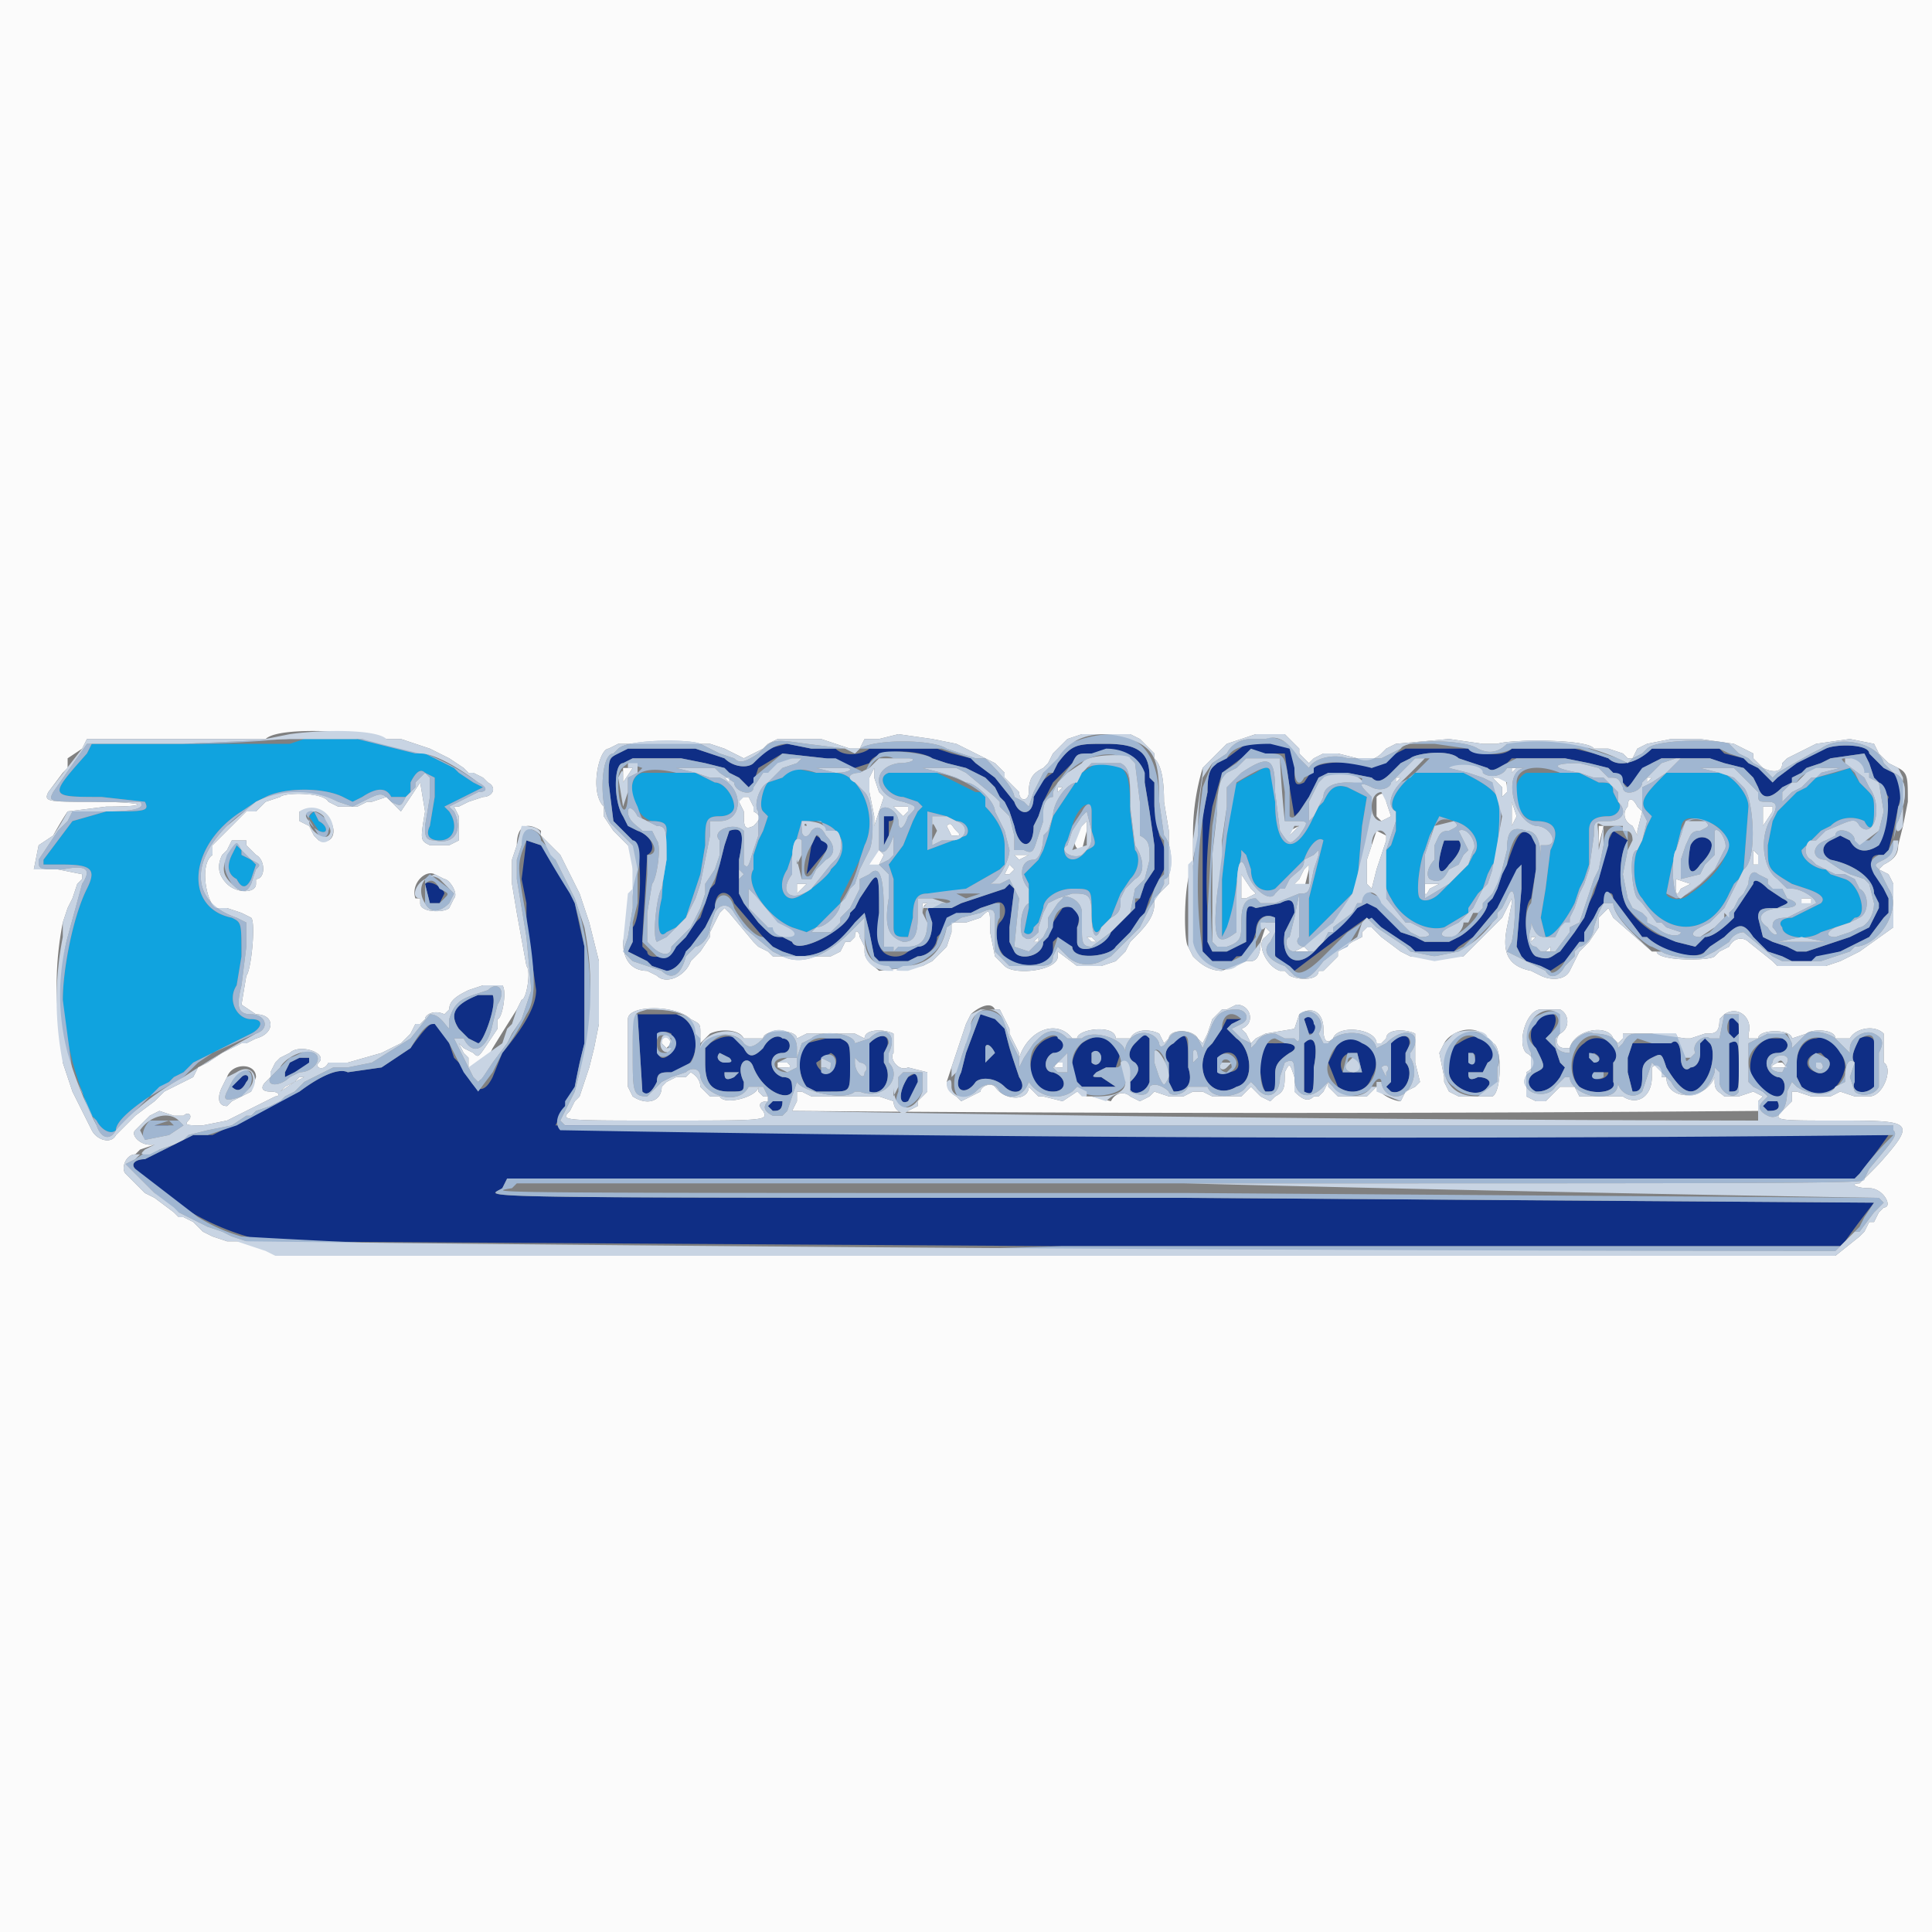 <svg xmlns="http://www.w3.org/2000/svg" width="400" height="400" viewBox="0 0 400 400">
  <rect x="0" y="0" width="400" height="400" fill="#808080" stroke="none"/>
  <g fill-rule="evenodd">
    <path fill="#0f2e85" d="m159 155-3 3c-1 1-4 1-6-1l-3-1-3-1h-14l-2 1c-2 1-2 1-2 6l1 8 1 1 3 3c2 0 2 16 0 18v3l-1 2 2 1 2 1 1 1 3 1c1 0 3-1 4-4l1-1 3-4 1-2 1-2c0-4 3-4 4-1l6 7 2 2 2 1 3 1c5 0 8-2 12-7l2-2 1 4 1 5 1 1h6l2-1c2 0 4-2 4-4l1-1 1-2 3-2h2l2-1 3-1c2-1 3 2 1 4-1 1-1 5 1 7 3 3 10 2 10-1v-2l1-1 1 1 2 1c0 3 8 2 9 0l3-3 2-3 1-1 1-3 1-2 1-2 1-2c1-2 0-5-1-7l-1-6v-5l-1-1c0-5-2-7-9-7-6 0-7 0-10 4l-1 2c-3 2-3 3-4 5 0 4-3 4-4 1l-4-5-4-3-1-1-4-1-3-1h-14c-1 1-5 2-7 0h-5l-5-1-4 1m99-1-4 3-2 1c-1 1-2 1-2 6l-1 5v28l2 2h4l1-1c2 0 3-1 3-2l1-3c0-3 2-4 4-3v6c-1 1 1 4 3 4l1 1a407 407 0 0 1 15-11l3 2 6 4 1 1h8l1-1 3-2 5-6a145 145 0 0 1 5-9v5l-1 12 1 2 1 1 3 1 2 1 3-2 3-4h1l1-2 1-3 1-2 1-1c0-2 2-3 2-1l6 8h1c3 3 10 5 12 3l1-1 3-2c3-3 4-3 6 0l2 2 1 1 3 1 2 1h4l2-1 4-1 2-1 2-1 2-1 3-4 1-1v-3l-1-2-1-3c-2-2-2-4 0-4h1l1-1 1-4 1-5c1-3 1-6-1-7l-2-1-2-2-1-1c0-2-7-2-9-1l-2 1-2 1-2 1-4 3-1 1-3-3-2-1-1-1-4-1-1-1h-14c-3 3-7 4-9 2l-3-1-4-1h-13c-2 2-7 1-9 0h-13l-2 1-3 2-2 1c-5-2-11-1-12 0l-2 3c-2 1-2 0-2-3 0-5-2-6-10-5m-26 2c3 0 4 2 5 4v2l1 6 1 7v5l-2 3-1 3-1 1v1l-4 4-1 1c-1 3-7 5-7 2v-3c1-3 0-5-3-4l-2 3-1 3-1 1c0 3-5 4-6 2l-1-2v-3l1-8-1-1-1 1-3 1-3 1-3 1-2 1h-5l1 3c0 3-1 5-3 5l-2 1c-2 2-6 1-6-2v-7c0-6 0-8-2-5l-2 3-1 2-1 1c0 3-11 9-12 6l-2-1c-2 0-2 0-5-3l-3-4-1-2v-7c1-5 1-7-2-6l-1 3-1 4-1 4-1 1-1 3-1 3-1 1-2 3-2 2c-1 2-6 3-6 1l-1-1v-2l1-17c-1 0-1 0 0 0 2-1 1-4-2-5l-2-1-1-2c-2-3-2-11 0-11l2-1h10l5 1 4 1 1 1 2 1 2 2 1-1 1-3a1065 1065 0 0 0 5-3l9 1 3 1 3 1 3-1c1-3 10-3 13-1l3 1 4 1 2 1 2 1 1 1 1 1 1 2 1 1 1 2 1 3c1 5 4 5 4 0l1-2 1-3 2-4 4-4c1-2 1-2 4-2h6m34 0 1 7 1 6 1-1 2-3 2-4 2-1h4l5 1c1 1 2 1 4-1l2-2 2-1c1-1 8-2 10 0l3 1 3 1c1 1 2 0 4-1l1-1h11l5 1 4 1 1 1 2 2 1 1 1-1 2-2 2-2 2-1h10l3 1 4 1 2 2 1 2c1 3 3 2 5 0l2-1v-1l2-1 1-1 3-1 2-1 7-1 1 2 1 3 1 1 2 3-1 4-1 6c-3 2-5 1-6-1l-2-1-2 1c-2 1-2 3 0 4 5 1 9 4 9 7l1 2v1l-1 2-1 2-2 1-2 1-3 1-3 1-3 1h-2l-2-1-3-1-2-1-1-4c0-2 1-2 4-2 2-1 3-1 1-2l-3-2c-2-2-3-2-3-1l-4 6v1c-1 1-4 4-6 4l-2 2-4-1-2-1c-2 0-6-3-8-6s-2-11 0-14l-3-2-1 2-2 8-1 3-1 2-1 3-2 3-3 4c-2 1-2 2-5 1-2-1-3-10-1-12l1-6v-5l-1-2c-2-2-3 0-5 6l-1 2-1 3-1 2-1 1c0 2-4 6-6 7l-2 1h-5l-2-1-3-1-5-6h-2l-2 1-1 1-5 5-2 2c-4 5-8 3-7-3l1-2 1-2c0-3-1-3-3-2l-5 1c-2-1-2 0-2 4v3l-2 1-2 1h-3l-1-2v-6a103 103 0 0 1 1-22l2-7 4-3 2-1h7m-83 13v6l1-2v-3c2 0 1-2 0-2l-1 1m-15 6-1 6 5-6-3-2-1 2m131-1c-2 6-1 8 1 5 2-2 3-4 2-5h-3m51 1c-1 5 0 7 2 4 2-2 3-4 2-5s-3-1-4 1m-241-1-1 8 1 5v4l2 14c0 3-2 7-7 13l-2 5c-2 4-4 3-6-2l-2-2-1-3c-2-6-3-6-8 1l-3 2-3 2-7 1c-2-1-6 1-10 4l-18 9h-4l-10 5c-2 0-3 1-2 2a54 54 0 0 0 27 15l164 1h162l1-1a208 208 0 0 1 6-8l-143-1c-156 0-144 0-141-2l1-2h279l1-1a150 150 0 0 0 6-8l-137-1-139-1 4-8 1-5 1-4v-20a269 269 0 0 1-2-9 70 70 0 0 0-7-12l-3-1m-21 9 1 4h2l1-2c0-1-3-3-4-2m11 23c-5 2-6 4-4 7l2 2 2 1c1 0 4-8 3-10h-3m33 4 1 16c1 1 2 0 3-2 0-2 1-2 3-2 6 0 7-10 1-12h-8m71 0-3 8-1 4c-2 4 1 5 3 2 1-1 4-1 6 1s5 1 3-2l-1-3-1-3-1-4c-1-2-3-4-5-3m51 1-1 2-2 3-1 1c-3 5 1 11 6 8 4-1 3-8 0-10l-2-2 1-1 2-1h-3m66-1c-3 1-4 5-2 7 2 4 2 4 0 5s-2 3 0 4c1 0 3 0 5-3l1-2-1-1-1-3-2-2 1-1c2-3 1-5-1-4m-50 1 1 3h1c1-2 0-5-2-3m88 0v3l1 1 1-1c0-2 0-4-2-3m-219 3v4c-2 2-3 1-3-2 0-2 1-3 3-2m8 2-1 1v3c0 4 1 6 5 6 3 0 3 0 3-2-2-4 1-6 2-3 2 5 7 7 8 5 0-2 0-3-2-3-3-1-3-5 0-5 2 0 2-3 0-3-1-1-3 0-4 2-2 2-3 2-4 0-1-3-4-3-7-1m33 0v10c3 1 5-3 3-6v-2c2-3 0-5-3-2m37-1c-5 2-5 11 1 11 3 0 3-3 0-4-2 0-2-3 0-4 2 0 3-1 2-2 0-1-1-2-3-1m7 1c-2 2-3 6-1 8l1 1h7l-3-2c-2 0-2 0-1-1l2-1h2l1-3c-3-4-5-4-8-2m11 0c-1 1-2 3 0 4 1 1 1 2-1 4-1 3 3 3 4 0v-9c-1-1-1-1-3 1m8 0c-2 1-2 3-1 4v4l1 2c3 0 4-2 3-5v-2c0-5-1-6-3-3m45 0v8l-1 1 1 1c3 1 5-4 3-6v-2c2-3 0-5-3-2m14 0c-2 1-2 2-2 6 0 3 6 6 8 3 1-1 0-2-2-2-2 1-2 0-2-1h3l1-2c2-1 2-1 1-3-2-3-4-3-7-1m26 0c-3 2-3 7-1 9 3 2 8 1 7-1v-4c3-3-3-7-6-4m38-1c-6 3-4 12 2 12 2 0 2-4 0-4-3-1-3-5 0-5 2 0 3-2 1-3h-3m10 0c-2 0-4 2-4 5v3l1 2c4 3 8 1 9-4 0-3-3-7-6-6m9 0c-1 2-2 4-1 5v4c-1 2 2 3 4 1v-7c1-3-1-4-3-3m-218 1c-2 2-2 6 0 9l2 1h3c4 0 4 0 4-5s0-5-2-6h-3l-4 1m110 0-2 4 2 5c3 2 6 1 7-2 3-5-2-10-7-7m-15 0c-2 1-1 9 0 10 2 0 2 0 2-3 0-2 0-3 3-5 2-1 1-2-1-2a304 304 0 0 1-4 0m8 0v10c2 1 2 0 2-5 1-5 0-7-2-5m68 0-1 3v3l1 4c1 0 2 0 2-3 0-2 0-3 2-4s2-1 3 2c3 5 5 6 7 4 3-3 3-8 2-9l-1-1-1 1v2c0 2-1 3-2 3-1 1-2 0-2-2 0-3-1-4-2-3h-4a645 645 0 0 0-4 0m20 0v10c2 0 2 0 2-5s0-6-2-5m-152 2-2 2v-3c0-1 1-1 2 1m22 1c0 1-1 2-2 1v-2c1-1 2 0 2 1m77 1h-1v-2c1 0 2 0 1 2m-154-1c1 1 0 1-1 1s-2-1-1-2l2 1m21-1c2 1 1 3 0 4s-3-1-3-2l3-2m84 1c1 2 0 3-2 3s-2 0-2-2 3-3 4-1m25-1 1 4h-4c-1-2 0-4 2-4h1m49 0c2 1 1 2 0 2l-1-1 1-1m48 1c2 1 0 4-2 3-3-1-2-4 1-4l1 1m-316 0-2 1-1 2v1l2-1 2-1 1-1v-1h-2m91 3-1 1c-2 1-2 0-2-1h3m180 0c0 1-2 2-3 1v-1h3m-145 1c-2 3-2 6 0 5s3-5 2-6l-2 1m-138 0-2 2c1 1 2 1 3-1 1-1 0-2-1-1m110 5-1 1 1 1c1 0 2 0 2-2h-2m206 0-1 1 1 1c1 0 3 0 2-2h-2m-334 5c-1 0-1 1 1 1l2-1h-3"/>
    <path fill="#fbfbfb" d="M0 200v200h400V0H0v200m75-48 5 1h3l3 1 3 1 2 1 2 1 3 2 1 1h1l2 1 1 1c2 1 1 3-1 3l-3 1-2 1h-1l1 2v5l-2 1h-4c-2-1-2-1-1-7l-1-6-4 6-3-3-3 1h-1l-2 1h-4l-2-1c-1-2-9-2-10-1l-3 1-2 2h-2l-7 7v2c-3 2-1 11 1 11h2l3 1 2 1c1 1 0 11-1 12l-1 6 3 2c4 0 4 4 0 5l-2 1h-1l-2 1-2 1-3 2-2 1-1 2-2 1-2 1-2 1-2 2-4 3-1 1-1 1-2 2c-1 2-4 1-5-1l-1-2-1-2-1-2-1-2-1-3-1-3v-3a67 67 0 0 1 0-26l1-3 1-2 1-3 1-1v-1l-5-1H7l1-5 3-2a75 75 0 0 1 3-5l8-1c10 0 8-1-3-1-9 0-10 0-9-2l3-4 1-1v-2l3-2 1-2h37c2-2 12-2 20-1m159 0 2 1 3 3v1c1 1 2 3 2 9l1 6v11l-1 1-2 2v1c0 3-2 5-5 8l-1 2-2 2-3 1h-5l-4-3v1c0 3-9 4-11 2l-2-2-1-5c0-5 0-5-2-3l-3 1h-3v2l-1 3-1 1-2 2-2 1-9 1c-1-1-3-2-3-4v-1l-1-2c0-1-1-2-1 0l-1 1h-1l-1 2-2 1h-12l-1-1-2-1-1-1-5-6-1-1-1 1-2 4v1l-2 3-2 2c-1 3-5 5-7 3l-2-1c-3 0-5-2-5-6l2-10c1-2 0-9-1-10l-3-3-2-3v-2c-3-3-1-12 1-12l2-1h19l3 1 2 1 2 1 2-1 2-1 1-1 2-1h9l6 2h2l1-2h3l4-1 7 1 5 1 2 1 4 2 2 1 2 2v1l1 1 2 2c0 2 2 2 2 0 0-3 1-4 3-5l1-1 1-2 2-2 1-1 3-1h10m32 0 1 1 2 2v1l1 1 1 1 1-1 2-1h3l4 1c2 1 4 0 5-1l1-1 2-1 11-1 7 1h3c3-1 19-1 20 1h3l3 1 1 1h1l1-2 2-1 5-1h6l7 1 2 1 2 1v1l2 2c2 1 4 1 4-1l1-1 2-1 2-1 2-1 7-1 5 1 1 2 2 2 2 1c2 1 2 2 2 7l-1 5-1 4c0 2-1 3-3 4l-1 1 2 1 1 2v9l-7 5-2 1-2 1-3 1h-10l-1-1-5-4c-1-1-3-1-4 1l-2 1-1 1c-1 1-12 1-12-1h-1l-8-7-1-2v-1 1l-2 2v2l-2 3-1 1-1 1-1 2-1 2c-1 2-4 2-6 1l-2-1c-5-1-6-4-5-9l1-5v-1l-1 2-1 2-7 7-1 1h-11l-2-1-4-3-2-2h-1l-1 1v1l-2 1-3 2v1l-1 1-1 1-1 1h-1c0 2-4 2-6 1l-1-1h-1c-3-1-5-6-3-7l1-1-1-1-1 3c0 3-1 4-2 4h-1l-5 2c-3 0-5-2-6-3l-1-2c-1-1-1-14 1-17v-6a47 47 0 0 1 2-14l1-1 4-4 6-2h6m-83 5h2-2m43 0h2-2m3 0h4-4m31 0h3-3m-79 2-1 2v3l1 5v2l2-6-1-1-1-3v-2c0-1 0 0 0 0m42 1v1-2 1m42 4v3a74 74 0 0 0 0-3m-136-2c0 4 0 4 0 0l2-3h1-3v3m13-3h3-3m30 0h2-2m21 0h3-3m41 0 1 1v-1h-1m69 0h2-2m10 0v1l1-1c1 0 0 0 0 0h-1m12 0h3-3m18 0h2-2m12 0h2-2m23 0h1-1c-1 0-1 0 0 0m-228 2 1 1v-1h-1m125 0h3-3m14 0v1l1-1h-1m20 0 2 2v2l1-1c0-2 0-3-2-3h-1m32 0v1l1-1h-1m-88 5v1-3 2m-34-3v1l1-1h-1m144 1v1-2 1m26 2v1-4 3m-104-1v4l1 1 2-1-1-3c0-2-1-2-2-1m-132 0v1l1 2c0 3 0 4 2 3 1-1 2-2 0-3v-1l-1-2h-2m184 2c-1 1-1 3 1 4l1 2v-1l1-4-1-1c-1-2-2-2-2 0m-24-1v5l1-2-1-3m-96 2c0 1 0 1 0 0v-1 1m-32-1 2 2 1-1v-1h-3m86 1v1-2 1m94-1v5-1l2-3v-1h-2m-299 1c3 1 4 5 2 6h-2l-1-1-1-2-2-1v-2h4m158 3c-2 2-2 5 0 5l1-4v-2l-1 1m-57 0h2-2c0-1 0 0 0 0m26 2v2-4 2m105-2h3-3m33 0v8-4l1-4c1 0 1 0 0 0h-1m19 0h3-3m32 0c-1 0-1 0 0 0h2-2m-270 1v1l2 2 1 1 1 1 1 2 1 2 1 2 1 2 1 3 1 3 1 4 1 4v13l-1 5-1 4-1 3-1 3-1 1-1 2c-2 2-2 2 19 2 22 0 22 0 21-2-1-1-1-2 1-2v-1h-1l-1-1v-1c0 2-7 4-8 2h-2l-2-2c0-2-2-3-2-3l-1 1h-2l-2 1-1 1c0 3-3 4-6 2l-1-2v-14c0-3 10-3 13 0 2 1 2 1 2 3v2l2-2c2-1 6-1 7 1h4c0-2 7-2 7 0l2-1h10l2 1c0-2 4-2 6-1v4c-1 1 1 4 3 3l4 1v4l-2 2v1l-2 1c-1 1-3 0-3-2l-3-1h-14l-2-1h-1v2l-1 2a11946 11946 0 0 0 200 0v-2l1-1-2-1-3 1h-3c-1-1-2-1-2-3v-2 1c-2 5-10 5-10 0h-1v-1c0-1-1-2-2-1v2c0 4-3 6-6 4h-9l-1-2h-3l-1 1-2 2h-2l-2-1v-5c2-1 2-3 0-4-2-2 0-9 3-9h4c2 1 2 4 0 5-1 1-1 3 1 3h1c1-4 8-5 9-2l1 1 1-1v-1h6l7 1h1l3-1c2 0 3 0 3-3l1-1c3-2 6 1 5 4v1h2c0-2 7-2 7 0l3-1c1-1 6-1 6 1h3c1-2 5-3 7-1v6c2 1 0 7-3 7h-3l-3-1-2 1h-4l-3-1h-1v2l-2 2c-2 2-1 2 11 2 16 0 17 0 9 9a170 170 0 0 1-4 4c-2 0-1 1 2 1s5 4 3 4l-1 1-1 2h-1l-1 2-1 1-5 4a25142 25142 0 0 1-331-3h-2l-3-1-2-1-2-2-2-1h-1l-1-1-4-3-2-1-1-1-1-1-1-1-1-1c-1-1 0-4 2-4l1-1 3-1h-1c-2 0-4-2-3-3l1-1 2-2 2-1 3 1h2c1-1 2 0 1 1s0 1 3 1l5-1 2-1 2-1 2-1 2-1 2-1c1 0 1-1-1-1s-2-1-1-2l1-1v-1l1-2 1-1 2-1c2-2 8 0 6 2-1 1 1 2 2 0h4l7-2 2-1 2-1 2-2 1-2h1l1-1c0-1 2-2 4-1l1-1c0-2 2-3 4-4l3-1h4c1 1 0 7-1 7v2l-2 3c-2 3-2 3-3 2l-2-1-1-1v-2 2l1 2 1 1v2l1 1c1 2 2 2 2 0v-1l1-2 1-2a531 531 0 0 1 5-8l1-2c1 0 2-6 1-7l-2-11-1-6v-5l1-3c0-4 2-5 5-3m36-1h2-2m48 0 1 2c2 0 2 0 1-1s-1-2-2-1m13 2c0 1 0 1 0 0v-2 2m58-1v1l1-1 1-1-2 1m82 1v1-2 1m-212 0v1c0 1 0 1 0 0v-1m148-1-1 3-1 3v5l1 1 1-4 2-6v-1l-2-1m12 2v1-2 1m22-1s0 1 0 0h1-1m66 0h2c1 0 1 0 0 0h-2c0-1 0 0 0 0m-212 2v2-4 2m42-1v1-1c0-1 0-1 0 0m-164 0v1l1 1 1 1c2 1 2 5 0 5v1c0 2-4 2-6 0s-2-4-1-6l1-1 1-2h3m134 1v1-2 1m-30 1v1-2 1m82-1v6-6m-72 2v1-2 1m210-1v1-2 1m-12 1v2h1v-2l-1-1v1m-183 0c-1 3 0 4 2 2l1-2h1-1l-1-1-2 1m131 1v1-2 1m-101-1 1 1 2-1h-3m127 4v2-4 2m-66-2-1 1-1 2-1 1 2 1 1-4v-1m-124 1v1-2 1m62-1-1 2h1l1-1-1-1m168 0h2-2m-120 4v3h1l2-1-1-1-2-3v-2 4m62 1v2-4 2m-227-2c1 0 3 3 2 4l-1 2c-1 1-6 1-6-1v-1h-1c-1-3 2-6 4-5l2 1m217 0v1-1c0-1 0-1 0 0m20 1s0 1 0 0v-1 1m32-1v1-1c0-1 0 0 0 0m-14 1c0 2 0 3 1 1l2-1c1 0 1 0 0 0l-3-1v1m-182 0v2l2-2c1 0 1 0 0 0h-2c0-1 0 0 0 0m130 1c0 1 0 2 1 0l2-1h-3v1m-118 0v1c0 1 0 0 0 0v-1m74 5v3a74 74 0 0 0 0-3m-106-4v1-2 1m242 0v1-1c0-1 0-1 0 0m-232 1c0 1 0 1 0 0v-1 1m45-1h1-1c-1 0-1 0 0 0m159 1v1-2 1m-52 0v1-2 1m-74 1v2-4 2m140-1c-1 1 1 2 2 1v-1h-2m-182 0v7-2c0-4 0-4 3-4 1 0 1 0 0 0h-3v-1m34 1v1c0 1 0 1 0 0v-1m102 1v1-2 1m-192 4v3-8 5m82-3v1-2 1m52 0v2-3 1m-58 1v2-3 1m156-1h4-4m-224 1v1-1c0-1 0-1 0 0m26 3h1c1 0 0 0 0 0h-1m46 1-1 1h1v-2 1m102 0v1l1-1h-1m-92 0 1 1h1l-1-1h-1m144 1h2-2m6 0h2-2m-55 2h1v-1l-1 1m-52 0h3l-1-1-2 1m-62 12h1l2 4v1l2 4v2-1c2-6 8-8 11-4h1c0-2 8-3 8 0h3c1-2 4-2 6-1l1 2 1-1c0-2 5-2 6 0l1 1 1-2 1-3 2-2h1l2-1c3 0 4 4 1 5l1 1 1 2 1-1 2-1 6-1 1-3c3-2 5 0 5 3s1 3 2 2c1-3 9-2 9 1h1l1-1c0-2 4-2 6-1v6l1 4-1 1-2 1-1 2c-1 0-4-1-5-3v-1 1l-2 2h-6l-2-2v-1l-1 2-1 1h-1c-1 1-2 1-4-1v-3c-1-3-1-3-2-1 0 3 0 4-2 5l-1 1-2-1-2-2v-1 1l-2 2h-6l-2-1h-2l-2 1h-3l-3-1-1 1-2 1-2-1c-1-1-3-1-4 1l-4-1h-1l-2-1-3 2-4-1h-1l-2-2c0 3-5 3-7 0-1-1-3 0-3 1l-2 1-2 1-1-1c-2-1-2-3-2-3l1-3 1-3 1-3 1-3 1-2c1-1 4-3 5-1m101 5 1 1 1 1c2 0 2 10 0 11h-7l-2-1-1-2v-1l-1-5 1-2c1-2 5-4 8-2m-170 2 1 1 1-1c-1-2-2-2-2 0m25 4h-1v1h1c2 0 2 0 1-1h-1m206 0c-2 1-1 1 0 1 2 0 2 0 1-1h-1m-197 0v1-1m48 0c-1 1-1 1 1 1v-1h-1m158 0v1-1c0-1 0-1 0 0m-144 2v1-2 1m8-1v1c0 1 0 1 0 0v-1m12 0h2-2m26 0h1c1 0 1 0 0 0h-1m104 1s0 1 0 0v-1 1m-330 1-1 3-4 2-1 1c-2 0-2-2-1-4l1-2c1-3 6-3 6 0m8 1-2 1-1 1 3-2 2-1h1-2l-1 1m124 1v1-1c0-1 0-1 0 0M35 235s-1 0 0 0h3-3"/>
    <path fill="#10a3df" d="m63 153-3 1H19l-1 2c-8 9-8 9 3 9l9 1c1 2 0 2-8 2l-7 2-3 4-3 4v1h4c6 0 7 1 5 5-3 6-5 17-5 23a65 65 0 0 0 4 19l1 3 1 2 1 1c1 2 3 3 4 2 0-2 4-5 7-7a109 109 0 0 0 4-3l1-1 2-1 2-2 4-2 2-1 2-1 2-1 2-1c2-1 3-3 0-3s-5-4-3-7l1-6c0-7 0-7-2-8-10-2-9-15 2-22l3-2 2-1c4-2 12-2 16 0l2 1 2-1c3-2 5-2 6 0h3l1-1v-2c1-2 2-3 3-2l2 1v4l-1 6c-1 2 0 3 2 3 3 0 4-3 2-6l-1-1 6-3 2-1-2-1-3-2-1-1-2-1-2-1-2-1h-2l-8-2-4-1H63m164 5-3 2-2 3-4 6-1 4-1 3-1 2-3 3 1 2v5l-1 5c1 1 2 0 2-1l1-1 1-3c0-2 3-4 6-4 4 0 4 0 4 5 0 4 1 5 2 3l2-2 2-5 2-3c2-2 2-5 1-6l-1-8c0-9-1-10-7-10m33 2c-6 3-5 2-6 13l-1 9v12l1-2 1-2 1-7 1-6v-1l1 1 1 3c0 4 3 5 5 4l6-6c1-3 3-5 4-4l-1 4-1 4-1 4v8l9-9 1-2 1-12 1-6-4-2c-3-1-4 1-5 3l-1 1-1 2c-4 9-8 7-8-3-1-8-1-8-4-6m-127 0c-4 1-2 9 2 10 3 0 3 1 3 2l-1 14c-1 4-1 9 1 7l2-1 2-2 1-3 1-3 1-3 1-6c0-5 0-6 3-6 2 0 3-1 3-2 0-2-2-5-4-5l-2-1-2-1h-11m31-1-2 2-3 1c-1 1-2 5-1 6l1 1-1 3-1 2-1 3v3c-2 3 3 10 8 12l3 1 2-1 5-5v-1l4-8 1-3c3-6-1-15-6-15h-4l-5-1m20 1c-3 1 0 5 3 5l3 1 1 1-1 1-1 2-2 5-3 4 1 3v10c0 2 1 2 3 2l1-4c0-4 1-5 3-5h4l4-1 7-4 1-1v-4c0-3-2-6-4-8v-2l-1-1h-1l-8-4h-10m109 0c-4 3-6 7-4 8v4l-1 3-1 1c-1 2-1 7 1 10 2 4 7 7 11 6l5-3v-1l2-3 1-1 1-3 1-2c1 0 2-12 1-14s-5-4-7-5h-10m23 0c-4 2-2 10 2 10s5 2 3 6l-1 8-1 6 1 4c2 0 5-5 6-7l1-3 1-2 1-3v-7c0-2 1-3 4-3 2 0 3-2 2-3l-1-2c0-2-1-2-3-2l-2-1-2-1h-11m29 0c-4 4-6 6-4 8l1 1-1 2-1 3-1 2c-1 2-1 8 1 10 5 8 14 8 18-1l1-2 1-1 1-2 1-13c0-3-4-7-6-7h-11m35 0-4 1-1 1-1 1-2 1-4 4-1 2-1 5c0 5 0 5 5 8l3 1c3 1 4 2 3 3l-6 3c-2 0-3 1-2 2 0 2 5 3 8 1l3-1 3-1 1-1c3 0 1-7-2-8l-3-1-1-1c-2 0-5-2-5-4l4-4 2-1c2-2 5-2 7-1 1 2 2 2 2-2 0-3 0-3-2-5l-1-1-2-3-3 1m-154 8v4c1 3 1 3-1 4-3 4-6 1-4-2l1-3c1-4 4-6 4-3m-30 1 2 1c2 0 3 2 2 3l-8 3v-8l4 1m-132 0 2 3c2 1 2-1 0-2l-1-2-1 1m105 1c5 1 7 5 4 9l-1 1c0 1-6 6-8 6s-3-3-1-6l1-3 2-7h3m132 0c4 1 6 5 4 7l-1 2-6 6c-1 1-3 2-4 1s0-8 1-10l1-3 2-4 3 1m52 0c7 2 6 9-3 15-2 2-5 1-5 0l1-5 1-4 1-4c0-3 2-3 5-2m-305 7c-1 2-1 4 1 5 1 2 2 2 3 0l1-3-1-1-2-1v-1l-1-1-1 2"/>
    <path fill="#a0b6d1" d="m60 153-22 1H18l-7 10c-1 2-1 2 9 2h9c1 1 0 2-7 2h-7l-1 2-2 2-4 6c0 2 0 2 5 2 5-1 6 0 4 3l-3 11-1 4a47 47 0 0 0 1 22l1 2 1 2 4 9c1 3 3 3 4 1l7-7 7-4 3-3 3-2 9-4c3-1 2-4-1-4s-3-2-2-6l1-8v-5l-2-1c-9-3-10-11-2-19a28 28 0 0 1 9-6c4-1 10-1 14 1l3 1 2-1c4-2 4-2 6 0 2 1 2 1 3-1l2-2v-1l2-2 1 1v4l-1 6c0 2 0 3 2 3 4 1 6-2 4-6l-1-1 2-1 4-2c2 0 2-1 0-2a51 51 0 0 0-17-8l-7-1H60m164 0-3 1-5 6-2 4-1 3-1-1-2-1c0-2-5-7-6-8h-2l-3-1-3-1c-3-2-15-2-18 0l-1 1-2-1-8-1c-7-1-7-1-10 2-3 2-4 2-5 1l-3-1-4-2c-2-1-15-1-17 1l-1 1c-3 0-3 13 0 15l4 4v13l-1 6-1 3 2 2 3 1 3 1c2 2 4 1 5-3l2-2c1 0 3-2 3-4l1-3c1-2 3-2 4 0l2 3 6 5 2 1c4 2 9 0 14-5l3-3v4c1 7 5 8 12 5 3-2 4-3 5-7l3-2 4-1c2-1 3-1 3 1v7l2 2 1 1h4c4 0 5 0 5-2l1-2 2 2c2 2 5 2 7 1l2-1 2-2 4-4 2-4 2-3 1-2v-1c2 0 2-7 0-9l-1-7c0-12-6-16-16-13m-150 0 4 1 8 2h2l2 1 2 1 2 1 1 1 3 2 2 1-2 1-6 3 1 1c2 3 1 6-2 6-2 0-3-1-2-3l1-6v-4l-2-1c-1-1-2 0-3 2v2l-1 1h-3c-1-2-3-2-6 0l-2 1-2-1c-4-2-12-2-16 0l-2 1-3 2c-11 7-12 20-2 22 2 1 2 1 2 8l-1 6c-2 3 0 7 3 7s2 2 0 3l-2 1-2 1-2 1-2 1-4 2-2 2-2 1-1 1-2 1-2 2c-3 2-7 5-7 7-1 1-3 0-4-2l-1-1-1-2-1-3-1-2-1-2-2-15c0-6 2-17 5-23 2-4 1-5-5-5H9v-1l3-4 3-4 7-2c8 0 9 0 8-2l-9-1c-11 0-11 0-3-9l1-2h20a204 204 0 0 0 28-2l7 1m188 0h-3c-2 0-4 1-5 3l-3 2-2 5-2 16c-1 14-1 17 2 20 2 2 6 2 7 1l2-1c2-1 2-2 2-4l2-4h2v2l-1 2c-2 2 0 4 3 5l1 1 1 1c2 1 3 1 6-3a26 26 0 0 1 5-3 140 140 0 0 1 3-5l1-1 2 2 6 4 1 1 5 1 5-1 2-1 5-5 1-1v-1l1-1 1-2c2-5 2 4 1 9l-1 2 2 1 4 2 2 1c1 2 3 1 4-1l2-2v-1l1-1c1 0 3-2 3-4l1-3 1-2h2c0 3 7 9 8 9l2 1c1 1 8 2 9 1l2-1 3-2c1-2 3-2 3-2l6 5 2 1h8l3-1 3-1 1-1c5 0 10-8 7-12l-1-2-1-2c-1-1-1-1 1-2s2-1 2-4l1-4c2-5 2-9-1-10l-2-2c-1-4-9-6-13-3l-2 1-7 4-1 1-2-2-2-1-1-1-2-1-2-2c-2-1-15-1-17 1l-1 1-2 1-1 1-2-1-3-1-3-1c-3-2-16-2-17-1-2 2-4 2-6 1-3-2-15-2-16 0l-2 1-2 1h-7c-3-1-7 0-8 2l-2-2c-1-3-5-5-7-4m-94 2h27l3 1 3 1 1 1 4 3 4 5c1 3 4 3 4-1l3-5h1l1-2c3-4 4-4 10-4 7 0 9 2 9 7l1 1v4c0 5 1 7 2 8v7l-1 1-1 2-1 3-1 2-1 1-2 3-3 3c-1 2-9 3-9 0l-3-2-1 3c-1 3-6 4-10 1-2-1-2-7-1-8v-3h-1l-3 1-2 1h-3l-2 1-2 5c0 1-2 3-4 3l-2 1h-6l-1-1-1-5-1-4-2 2c-4 5-7 7-12 7l-3-1-2-1-2-2c-2 0-5-4-6-6-1-4-4-3-4 0l-1 2-1 2-3 4-1 1c-1 3-3 4-4 4l-3-1-1-1-2-1-2-1 1-2v-4l1-4v-6c1-5 0-7-1-7l-3-3-1-1-1-8c0-5 0-5 2-6l2-1h14l3 1 3 1c2 2 5 2 6 1 3-3 5-4 7-4l5 1m99 0 1 4c0 3 1 4 2 2l2-1v-1c1-1 4-2 12 0l3-1 2-2 1-1 1-1h6l7 1c1 2 8 1 9 0h14l3 1 3 1c2 2 6 1 9-2h14l2 1 3 1 1 1 2 1 3 3 1-1 4-3 2-1 2-1 2-1c2-1 9-1 9 1l1 1 2 2 2 1c1 1 2 6 1 7l-1 7-1 2-1 1h-1c-2 1-2 2-1 4l2 3 1 2v3l-1 1-3 4-2 1-2 1-2 1-5 1-1 1h-4l-2-1-3-1-1-1-2-2c-2-3-3-3-6 0l-3 2-1 1c-1 2-9 0-12-3h-1l-6-8c-1-2-2-2-2 1l-1 1-1 2-2 3v2h-1l-3 4c-1 2-3 3-3 2l-2-1-3-1-1-1-1-2 1-12v-5l-1 1-1 2-1 2-1 2-1 2-5 6-2 2-2 1h-8l-1-1-6-4-2-2-2 1-3 2-5 5c-3 3-5 4-6 3l-1-1-3-2v-8c-2-1-4 0-4 4l-3 4-2 1h-4l-2-2a94 94 0 0 1 1-33c0-5 1-5 2-6l2-1c1-2 3-3 9-3l4 1m-41 1c-3 0-3 0-4 2l-3 4-3 4-1 3-1 2c0 5-3 5-4 0l-1-3-1-2-1-1-1-2-1-1-1-1-2-1-2-1-4-1-3-1c-1-1-9-2-11-1l-2 2-1 2-2-1-4-2h-2l-9-1-6 5v1l-1 1-2-2-2-1-1-1-4-1-5-1h-10l-2 1c-2 0-2 8 0 11l1 2 2 1c3 1 5 5 2 5-1 0-1 0 0 0v4l-1 14 3 3c2 1 3 0 4-2l2-2 2-3 1-2 1-2 1-3 1-2 1-3 1-4 1-3c3-1 3 1 2 6v7l1 2 3 4c3 3 3 3 5 3l2 1c1 3 12-3 12-6l1-1 1-2 2-3c2-3 2-1 2 6-1 6 0 7 1 8h5l2-1c2 0 3-2 3-5l-1-3h5l2-1 3-1 3-1 3-1 1-1 1 1-1 8v3l1 2c1 2 6 1 6-2l1-1 1-2c0-3 2-5 4-4 1 1 2 2 1 4v3c0 3 6 1 7-2l1-1 4-4v-2h1l1-3 2-3v-5l-1-7-1-6v-2c-1-3-4-5-8-5l-3 1m30 2-3 2-1 5-1 6-1 18v6l1 2h3l2-1 2-1v-3c0-4 0-5 2-4l5-1c2-1 3-1 3 2l-1 2-1 2c-1 6 3 8 7 3l2-2a27 27 0 0 0 6-6l2-1 2 1 5 5 3 1 2 1h5l2-1c2-1 6-5 6-7l1-1 1-2 1-3 1-2c1-6 3-8 5-6l1 2v5l-1 7c-2 2-1 10 1 11 3 1 3 0 5-1l3-4 2-3 1-3 1-3 1-2 2-7c0-3 1-3 3-3l1 2c-2 3-2 11 0 14a23 23 0 0 0 10 7l4 1 2-2c2 0 5-3 6-4v-1l4-6c0-1 1-1 3 1l3 2c2 1 1 1-1 2-3 0-4 0-4 2l1 4 2 1 3 1 2 1h2l3-1 3-1 3-1 2-1 2-1 1-2 1-2v-1l-1-2c0-3-4-6-9-7-2-1-2-3 0-4l2-1 2 1c1 2 3 3 6 1 2-3 3-12 0-13l-1-1-1-3-1-2-7 1-2 1-3 1-1 1-2 1v1l-2 1c-2 2-4 3-5 0l-1-2-2-2-4-1-3-1h-10l-2 1-2 1c-3 4-3 5-4 3 0-1 0-2-2-2l-1-1-4-1-5-1h-10l-2 1c-2 1-3 2-4 1l-3-1-3-1c-2-2-9-1-10 0l-2 1-2 2c-2 2-3 2-4 1l-5-1h-4l-2 1-2 4c-2 3-3 5-4 4v-6c-1-7-1-7-5-7l-3-1-3 3m-68-1c2 0 1 1-2 1-6 1-5 7 1 8 3 1 3 1 1 3-1 3-2 3-2 1s-3-4-4-2v8c1 1 2 0 3-3v-1 5l-1 1-2 1 2 2v5c-1 6 0 8 3 9 2 0 3-1 3-5v-4h3c4 0 5 1 2 1-3 1-4 1-3 4 0 3-1 5-4 5h-2l-1 1v-1h-2v-7c0-8-1-10-3-8l-2 1v2l-1 2-1 2-2 2v1l-1 1-1 1h-4l1-1c2 0 5-3 5-5l1-1 1-2 1-1 1-3 2-4c1-2 1-10-1-12l-1-1-1-1c-2-1-1-2 1-2l2-1c1-2 3-3 5-2h3m45 0h1l1 1 1 8v7c2 1 2 2 2 5l-1 4-1 1-1 1-1 5-1 1-3 3-4 3c-2 0-2-1-2-4v-3c0-3-4-4-4-3l-1 1-2 3v2l-1 2-2 2-1 1-3-1 1-10-2-4-2 1h-3 1c2-1 4-5 4-7l-1-4-1-2-1-2c0-2-4-6-6-6l-2-1-3-1-4-1h7l2 1 6 5 1 1v1l2 2 1 4v3h2c2 1 2 0 3-3l1-3v-2c0-2 1-3 2-3v-1l1-2 2-2c3-3 8-5 12-3m32 0 1 7v6h2c3 0 3 0 1 3-2 2-2 2-4-1l-1-8c0-7-1-8-7-4l-3 3v4a466 466 0 0 0-2 18c-1 10 0 11 4 8v-7c0-8 1-9 2-6 1 4 5 7 6 5l1-1h1l1-2c2-2 3-2 3-4l2-1 1-1c0-1 0-1 0 0v1l-1 3c-1 5-1 5-3 5l-5 2h-3l-1-1c-2 0-3 1-3 5 0 3 0 4-3 5h-2l-1-1a128 128 0 0 1 1-27c0-6 1-7 2-8l2-1 1-1 1-1h7m-100 1-3 1-3 3c-2 1-3 5-2 6v5l-1 3c-1 3-1 4-2 3v-7c-2-2-7 0-5 2v3l-1 3-2 3v2l-1 3-1 2-1 2-1 1-1 1-2 2c0 2-2 2-4 0l-1-1v-6l1-6c1-1 2-8 1-9l-1-2h-2c-1-1-3-2-3-4 0-1 1-1 2 1l4 2c2 0 2 1 2 7l-1 6c-1 1-2 10-1 11l2-1 2-2 2-2 1-2 1-2 1-3 2-10v-3h2c5 0 5-7 0-9h-2l-3-1-4-1h8l1 1 3 2c0 2 4 3 4 1l2-3h1l5-3h2l-1 1m131-1-2 2-1 1-1 1-2 1c-2 2-3 5-1 6v2l-1 3-1 3-1 5c0 5 0 5-2 4-1-1-2 0-2 2h-1l-1 2-4 3v1h-1l-1 2-1 1-1 1h-4c-2 0-2-3-1-3l1-4 1-5v9c-1 1 0 2 1 2l3-2 3-3a20 20 0 0 0 5-7l1-3a4717 4717 0 0 1 2-13v-3l-1-1c-2-2-1-2 1-1s4 0 4-1l3-3 2-2h3m52 0-2 2-1 1-3 2-2 1v5l1 2-1 4-1 2c-2 0-1 9 0 10l1 1 3 4h1l1 1 3 1c0 1-3 1-5-1l-2-1v-1l-1-1-2-1-1-2-1-5 1-5v-4c-2-2-5-1-5 3l-1 5-1 2-1 3-1 3-1 3-2 1v1l-3 4h-3l-1-1c-1 0-2-1-1-4v-1c1 3 2 3 3 3h2l1-2 2-1v-1l1-2 1-3 1-2 1-3 1-7c0-3 0-3 3-3s4-2 2-4v-2l-3-3h-2l-3-1c-6-1-6-2 0-2l4 1 2 2c2 0 2 0 3 2 0 2 4 1 4-1l4-4 3-1h2-1m37 1 1 2h1v1l2 1 1 6-1 4-2 2a1865 1865 0 0 0-3 0c0-2-4-3-4-1l-2 1c-3 1-3 4 0 4l3 2 2 1 3 1 1 1 1 4c0 3-2 5-3 5l-2 1-3 1c-2 0-2-1 0-2l3-1 2-1c2-1 2-5 0-6l-1-2-2-1h-2l-2-1-2-1-1-1c-2-1-1-4 0-4h1l2-2c5-2 6-3 7-1 3 3 5-4 2-8l-1-2-4-3c-1-1-1-1 1-1l2 1m-159 0-2 2-1 2c-2 0-5 4-5 7l-1 3-1 1c0 3-1 5-2 5-3 0-3 4-1 6v3c-2 1-2 7-1 7 1 1 2 0 3-1v-1l1-3 1-2 2-1 3-1c3 0 4 0 4 4 0 5 1 6 2 3l2-2c2-1 2-2 2-4l1-2 1-1 1-1c2-1 2-4 0-7l-1-8c0-6 0-8-2-9h-6m-93 1-1 1-2 1v3c0 6-2 4-2-2 0-3 1-3 2-4l3 1m99 0c2 1 2 2 2 9l1 8c1 1 1 4-1 6l-2 3-2 5-2 2c-1 2-2 1-2-3 0-5 0-5-4-5-3 0-6 2-6 4l-1 3-1 1c0 1-1 2-2 1l1-5v-5l-1-2 3-3 1-2 1-3 1-4 4-6 2-3c1-2 5-2 8-1m-57 0c2 0 1 1-2 1l-4-1h6m131 0 1 1c1 1 4 1 5-1h4c1 0 1 0 0 0-5 0-3 11 2 12 3 0 5 4 2 4h-1v14-11c0-4-1-6-3-6-3-1-4 0-4 4l-1 4-1-2 1-12-2-4-2-1-3-1-4-1h6m52 0h1l1 1 2 2 1 1 1 1c0 2 0 2 2 2s2 1 1 3c-3 4-2 11 1 13l2 2h1c2 0 5 2 5 3l-6 3c-3 0-3 1-3 2 2 2 0 2-1 0-3-2-1-4 3-4 3 0 4-1 1-2l-1-2h-2l-1-1v-1l-2-1c-1-1-2 0-2 2l-1 2-1 1-1 2-1 1-1 1-3 3-2 1c-2 0-2-1 0-2l2-1 1-1 1-1 1-1 1-2 1-2 1-2 1-2c3-2 2-15 0-17l-2-2-3-1-4-1h6m23 0-4 1v-1h4m-118 1 1 6c0 10 4 12 8 3l1-2 1-1c1-2 2-4 5-3l4 2-1 6-1 12-1 2-9 9v-8l1-4 1-4 1-4c-1-1-3 1-4 4l-6 6c-2 1-5 0-5-4l-1-3-1-1v1l-1 6a43 43 0 0 1-2 9l-1 2v-12l1-9 2-11c5-3 7-4 7-2m-123 0h4l2 1 2 1c2 0 4 3 4 5 0 1-1 2-3 2-3 0-3 1-3 6l-1 6-1 3-1 3-1 3-2 2-2 1c-2 2-2-3-1-7l1-14c0-1 0-2-3-2-2 0-2 0-3-3-3-6 0-9 8-7m29 0h4c5 0 9 9 6 15l-1 3a28 28 0 0 1-4 9l-5 5-2 1-3-1c-5-2-10-9-8-12v-3l1-3 1-2 1-3-1-1c-1-1 0-5 1-6l3-1c2-2 4-2 7-1m21 0h4a21 21 0 0 1 9 4l1 1v2c2 2 4 5 4 8v4l-1 1-7 4a243 243 0 0 0-8 1c-2 0-3 1-3 5l-1 4c-2 0-3 0-3-2v-10l-1-3 3-4 2-5 1-2 1-1-1-1-3-1c-3 0-6-4-3-5h6m110 0h3c2 1 6 3 7 5s0 14-1 14l-1 2-1 3-1 1-2 3v1l-5 3c-4 1-9-2-11-6-2-3-2-8-1-10l1-1 1-3v-4c-2-1 0-5 4-8h7m23 0h4l2 1 2 1c2 0 3 0 3 2l1 2c1 1 0 3-2 3-3 0-4 1-4 3v7l-1 3-1 2-1 3c-1 2-4 7-6 7l-1-4 1-6 1-8c2-4 1-6-3-6-3 0-4-3-4-8 0-3 4-4 9-2m29 0h4c2 0 6 4 6 7l-1 13-1 2-1 1-1 2c-4 9-13 9-18 1-2-2-2-8-1-10l1-2 1-3 1-2-1-1c-2-2 0-4 4-8h7m32 0 1 2 1 1c2 2 2 2 2 5 0 4-1 4-2 2-2-1-5-1-7 1l-2 1-4 4c0 2 3 4 5 4l1 1 3 1c3 1 5 8 2 8l-1 1-3 1-3 1c-3 2-8 1-8-1-1-1 0-2 2-2l6-3c1-1 0-2-3-3l-3-1c-5-3-5-3-5-8l1-5 1-2 4-4 2-1 1-1 1-1 7-2 1 1m-8 1h-1l-2 2-2 1-1 1-1 1v-2l1-1 1-1h1c1-2 4-3 4-1m-95 0c2 0 1 1-2 1s-5 1-5 3l-1 2-1 2-1 1v-4l1-2 1-2 1-1h7m-57 7-2 3-1 3c-2 3 1 6 4 2 2-1 2-1 1-4v-4c0-2-1-2-2 0m2 4c0 3 0 3-2 5-2 1-5-1-3-2l1-3 2-3 1-1 1 4m-163-4 3 5c1 1 2 0 2-1 1-2-3-5-5-4m129 0v8l8-3c1-1 0-3-2-3l-2-1-4-1m-126 2c2 1 2 3 0 2s-3-3-1-4l1 2m119-1v1l-1 3-1 2v-6h2m11 0 2 1c3 1 2 4-1 4h-2l-2 1v-6h3m-30 1-2 7-1 3c-2 3-1 6 1 6s8-5 8-6l1-1c3-4 1-8-4-9h-3m132-1-2 4-1 3c-1 2-2 9-1 10s3 0 4-1l6-6 1-2c2-2 0-6-4-7l-3-1m51 1-1 2-1 4-1 4-1 5 2 1c3 0 11-8 11-11s-6-7-9-5m-179 0 1 2h2c1 0 2 4 0 6l-1 1-4 5c-4 3-7 1-4-3v-3c0-4 1-5 2-4v8h2l1-2 1-1 1-1c2-1 2-3 0-5-1-2-2-2-3-1-1 2-2 1-2 0 0-2 1-2 4-2m131 0c1 1 1 1-1 2-2 0-2 1-3 3v3c-1 1-2 3-1 4 2 1 3 0 4-2l2-1 1-2 1-1-1-2-1-2c2-1 4 3 3 4l-1 3-1 1-1 1-1 1-1 1-5 3v-9l1-3c1-4 2-5 5-4m52 0c1 1 1 1-1 2-2 0-2 1-3 3l-1 3v4l4-1 1-2 2-2v-5c1-1 3 3 2 4l-1 2-1 2-1 1-1 1-1 1-4 3c-2 0-2-9-1-10l1-3c1-3 2-4 5-3m-245 2v3l-1 3v4l1 6 1 6 1 11-2 6a60 60 0 0 0-3 5l-3 4-2 3-1 1-1-1-1-2-1-2-2-4h2c2 4 5 2 6-3l1-4c2-3 0-5-2-3l-3 1c-3 1-4 2-5 5v2c-1-1-2-3-4-3l-4 5-8 5-5 1h-3l-2 1-2 1-2 1-1 1-1 1-2 1-1 1-2 1-3 1-1 1h-1l-3 2-5 1-4 1-1 1-2 1-3 1h-2l-3 2-2 1 6 6a24 24 0 0 0 5 4l2 1 2 1 2 1 3 1 2 1 3 1 4 1 5 1h320l4-4h1l3-4 2-2-1-1-143-1c-146 0-146 0-140-1l1-1h138c146 0 141 0 141-1l1-2c5-6 6-7 5-8v-1H117l-1-1 1-2 1-2 1-2 1-4 1-3a67 67 0 0 0-1-30l-1-3-1-2-1-2-1-2-1-2-1-2-1-1-1-1c0-2-3-3-4-2m62 2c2 1 2 1-2 7-2 2-2-3 0-6 1-2 1-3 2-1m132 0c1 1 0 3-2 5-2 3-3 1-1-5h3m52 0c1 1 0 3-2 5-2 3-3 1-2-4 1-2 3-2 4-1m-242 1a261 261 0 0 0 6 10l1 2 1 4 1 5v20a127 127 0 0 0-2 9l-2 3v1c-2 2-2 4-1 5a9768 9768 0 0 0 276 1l-2 2a61 61 0 0 0-5 6l-1 1H105l-1 2c-3 2-14 2 142 2l142 1-2 3-1 2-3 3-1 1H220a1839 1839 0 0 1-170-2 35 35 0 0 1-9-4l-13-10c-1-1 0-2 2-2l10-5h3l6-2 13-7c4-3 8-5 10-4l7-1 3-2 3-2c3-5 4-5 5-5l3 4 2 4 1 2 3 4 3-4 2-4a45 45 0 0 0 5-8c2-3 2-8 0-20-2-11-2-11 0-16l3 1m-64 0c-2 3-2 5 0 8 2 2 3 2 4 0l1-3c1-1 1-1-1-2l-2-2c0-1-1-2-2-1m2 2 2 1 1 1-1 3c-1 2-2 2-3 0-2-1-2-3-1-5l1-2 1 1v1m104 4-1 1v-2l1 1m156 0v2l-1 2-2 2v1l-1 1c0 1-4 5-6 5s-2-1 0-2l2-1 1-1 1-1 1-1 1-2 1-2 1-1 1-3 1 1m-222 1v5c1 2 3 2 5 0l1-2-1-1-4-3-1 1m3 2c2 1 2 1 1 2l-1 1h-2l-1-4c1-1 2-1 3 1m65 1 2 4a309 309 0 0 1 1 3l-1-1-1-1-1-1-1-1v-4l1 1m47 0-3 1-2-1a756 756 0 0 1 5 0m84 1 4 5h1l2 1c2 1 3 2 0 2l-2-1-2-2-1-1-1-1-2-3h1m91 9h-10l5-1 5 1m-276 11c1 2-2 10-3 10l-2-1-2-2c-2-3-1-5 4-7h3m30 4c-1 0-1-1-1 8 0 8 0 9 3 9l3-3 2-1 3-1c1-1 3-1 3 1 1 4 8 6 10 2h3l1 2v1c-1 1-1 2 1 3h2l1-1 2-6v-1 1c1 2 10 4 12 2h1c5 2 9-3 6-6v-2c2-4-1-6-4-3l-3 1c0-2-7-3-9-1l-2 1-1 3v2l-2 1c-3 0-4-3 0-3h2v-2c0-4-5-5-7-2-2 2-3 2-4 1-2-3-9-2-9 1v-2c-1-3-2-5-5-5h-8m70 0-1 2-1 2v2l-1 3c-3 6-1 11 3 7 2-2 4-2 5 0 2 2 5 1 6-2v-1 1c2 3 6 4 9 2l1-1c1 3 10 2 10-1v-4l1 3v3c2 1 4 1 4-1 1-1 3 0 4 1 0 1 3 1 4-1h4c1 3 7 2 8 0l1-1 1 1c2 3 5 2 5-2l1-3c2-1 2 0 2 3 0 4 3 5 6 2l1-1 1 1c1 3 7 2 8 0s2-2 2-1 1 3 3 3c3 0 5-5 3-8v-1c3-4-1-6-5-2l-2 1c-1-4-8-4-10-1h-1l-1-2c2-3-2-6-4-4v3c0 3 0 3-1 2h-2l-2-1c-1 0-3 0-4 2l-1 1v-1l-2-1-1-1-1-1 2-1c2-1 1-3-1-3-3 0-4 1-5 3l-2 5-1-2c-2-2-5-2-6 0s-2 2-2 1c-1-3-6-3-7 1v1c0-3-7-5-9-3h-3c-2-2-4-2-6 0l-1 1-2 3-1 2v-2l-2-4-1-3c0-2-4-4-6-2m117 0c-3 1-4 5-2 8v4c-1 0-2 2-1 3 1 2 5 2 6 0l1-1 1-1h1c0 2 3 4 6 4s4-1 4-3v-3 3c0 2 3 4 5 2l1-3 1-3 4 4c2 4 7 4 9-2v-1l1 1v2c0 2 3 4 4 2v-16h-3l-1 5c1 0 1 0 0 0h-2c-1-1-4 1-3 3l-1 1c-1 1-1 1-1-1l-2-4h-8c-1 0-2 0-3 2l-1 1c0-2-2-3-5-3-2-1-5 2-5 3v1c-2 0-3-1-3-2v-1l1-1c2-3 0-6-4-4m-179 0c4 1 5 7 3 10l-4 2c-2 0-3 0-3 2-1 2-2 3-3 2l-1-16h8m66 1 2 2a78 78 0 0 0 2 7l1 3c2 3-1 4-3 2s-5-2-6-1c-2 3-5 2-3-2l1-4 3-8 3 1m51 0-2 1-1 1 2 2c3 2 4 9 0 10-5 3-9-3-6-8l1-1 2-3c0-3 2-4 4-2m65-1c1 1 1 2-1 4l-1 1 2 2 1 3 1 1-1 2c-2 3-4 3-5 3-2-1-2-3 0-4s2-1 0-5c-2-2-2-3 0-5 1-2 3-2 4-2m-50 2c1 1-1 3-1 2l-1-3c1-1 2 0 2 1m88 0v2l-1 1-1-1c-1-1 0-4 1-3l1 1m-224 2v4c1 2 4 0 4-2s-3-3-4-2m165 1c-3 3-3 8 0 10 3 3 9 2 9-1v-3c2-5-5-10-9-6m65-1-2 1-2 1v8l1 1 2 1 1 1-1 1c-1 1-1 2 1 3s4-1 4-5l1-2 1 1c3 2 7 2 8 0l2-1v-1c0-3 1-4 2-3l-1 3 1 3c1 1 4 1 5-1v-7c1-2 1-3-1-4s-5 1-5 3v1l-1-1-2-2c-1-1-5-2-6-1l-2 2-1 1v-1c-1-2-2-3-5-2m-227 1-1 3c-1 0-2 0-2-2s1-2 3-1m13 0 2 2c1 2 2 2 4 0 1-2 3-3 4-2 2 0 2 3 0 3-3 0-3 4 0 5 2 0 2 1 2 3-1 2-6 0-8-5-1-3-4-1-2 3 0 2 0 2-3 2-4 0-5-2-5-6v-3l1-1c2-2 4-2 5-1m32 1-1 2v2c2 3 0 7-3 6v-10c2-2 4-2 4 0m35-1c2 1 1 3-1 3-2 1-2 4 0 4 3 1 3 4 0 4-5 0-6-8-3-10 2-2 4-2 4-1m11 1c2 2 3 5 1 5h-2l-2 1c-1 1-1 1 1 1l3 2h-7l-1-1-1-4c0-4 5-7 8-4m8-1v9c-1 3-5 3-4 0 2-2 2-3 1-4-2-1-1-3 0-4 2-2 2-2 3-1m8 1v5c1 3 0 5-3 5l-1-2v-4c-1-1-1-3 1-4 2-2 3-2 3 0m46 0-1 2v2c2 2 0 7-3 6l-1-1 1-1v-8c2-2 4-2 4 0m14-1c3 1 4 4 2 5l-1 2h-3c0 1 0 2 2 1 2 0 3 1 2 2-2 3-8 0-8-3 0-6 3-9 6-7m26 0c3 2 3 4 2 5v4c1 2-4 3-7 1-4-4 0-13 5-10m37 0c2 1 1 3-1 3-3 0-3 4 0 5 2 0 2 4 0 4s-6-4-6-7 4-6 7-5m12 3c4 5-3 11-8 7l-1-2v-3c0-6 6-7 9-2m7-2v9c-2 2-5 1-4-1v-4c-1-1 0-3 1-5 2-1 3-1 3 1m-214-1c2 1 2 1 2 6s0 5-4 5h-3l-2-1c-3-4-1-11 4-10h3m108 1c5 2 3 10-2 10-3 0-6-3-5-6 1-4 4-6 7-4m-16 0c2 0 3 1 1 2-3 2-3 3-3 5 0 3 0 3-2 3-2-2-1-11 2-11l2 1m6 5c0 5 0 6-2 5v-10c2-2 3 0 2 5m70-5h4c1-1 2 0 2 3 0 2 1 3 2 2 1 0 2-1 2-3v-2l1-1 1 1c1 1 1 6-2 9-2 2-4 1-7-4-1-3-1-3-3-2s-2 2-2 4c0 3-1 3-2 3l-1-4v-3l1-3 1-1 3 1m18 5c0 5 0 5-2 5v-10c2-1 2 0 2 5m-156-4v3l2-2c-1-2-2-2-2-1m44 2-1 1v-2c0-1 1-1 1 1m-188 0-2 2-2 2c-1 2 2 2 4 0l2-1c3 0 5-3 3-4s-2 0-5 1m166-1v2c1 1 2 0 2-1s-1-2-2-1m15 1 1 4c-1 2-1 2-2 0l-1-3v-2c0-1 1-1 2 1m63-1v2c1 1 2 0 1-2h-1m-155 0c-1 1 0 2 1 2s2 0 1-1l-2-1m21 1v3c1 1 3 0 3-2s-2-2-3-1m8 1c1 0 2 1 1 2 0 2-2 0-2-2v-1l1 1m43 0v2h-2l-1-1 2-2 1-1v2m31-1v3c1 1 4 0 4-2 0-1-2-3-4-1m27-1-1 4h4l-1-4h-2m50 1 1 1c2 0 1-2-1-2v1m47-1c-2 1-2 3 0 4s4-2 2-3l-2-1m-312 2-3 2-2 1v-1l1-2 2-1h2v1m108 0c0 1 0 2-1 1h-1v-2l2 1m109 1-1 1c-1 0-2-1-1-2 0-2 2-1 2 1m89-1-1 2c-2 0-3-1-2-2 0-2 4-2 3 0m7 0c1 1 0 2-1 1v-1h1m-122 1-1 1c-1 0-2-1-1-2 0-1 2-1 2 1m32 1v1l-1-2c1-1 2 0 1 1m-99 0h-1l-1 1v3c-2 5 3 4 5 0v-4h-3m-139 0-1 2-1 2c-1 2 0 2 3 1 3-2 3-7-1-5m101 0c0 1 0 2 2 1l1-1h-3m180 0c-1 1 0 2 2 1v-1h-2m-175 2v-1c0-1 0-1 0 0v1m35 0-2 4c-2 1-2-2 0-5 1-1 2-1 2 1m-139 0c-1 2-2 2-3 1l2-2c1-1 2 0 1 1m111 4c0 2-1 2-2 2l-1-1 1-1h2m206 0c1 2-1 2-2 2l-1-1 1-1h2m-337 4c-1 1-2 3-1 4l5-1 3-2-1-1h-6m4 0 1 1h-4l3-1"/>
    <path fill="#c8d4e3" d="m60 152-5 1H18l-1 2a5896 5896 0 0 1-7 9c-1 2 0 2 9 2 11 0 13 1 3 1l-8 1a53 53 0 0 1-3 5l-3 2-1 5h5l5 1v1l-1 1-1 3-1 2-1 3v3a67 67 0 0 0 0 26l1 3 1 3 1 2 1 2 1 2 1 2c1 2 4 3 5 1l2-2 1-1 1-1 4-3 2-2 2-1 2-1 2-1 1-2 2-1 3-2 2-1 2-1h1l2-1c4-1 4-5 0-5l-3-2 1-6c1-1 2-11 1-12l-2-1-3-1h-2c-2 0-4-9-1-11v-2l7-7h2l2-2 3-1c1-1 9-1 10 1l2 1h4l2-1h1l3-1 3 3 4-6 1 6c-1 6-1 6 1 7h4l2-1v-5l-1-2h1l2-1 3-1c2 0 3-2 1-3l-1-1-2-1h-1l-1-1-3-2-2-1-2-1-3-1-3-1h-3c-2-2-13-2-20-1m164 0-3 1-1 1-2 2-1 2-1 1c-2 1-3 2-3 5 0 2-2 2-2 0l-2-2-1-1v-1l-2-2-2-1-4-2-2-1-5-1-7-1-4 1h-3l-1 2h-2l-6-2h-9l-2 1-1 1-2 1-2 1-2-1-2-1-3-1h-19l-2 1c-2 0-4 9-1 12v2l2 3 3 3 1 5v4l1-4-1-5-4-4c-3-2-3-15 0-15l1-1c2-2 15-2 17-1l4 2 3 1c1 1 2 1 5-1 3-3 3-3 10-2l8 1 2 1 1-1c3-2 15-2 18 0l3 1 3 1h2c1 1 6 6 6 8l2 1 1 1 1-3 2-4 3-3c3-5 9-6 15-4 5 2 6 4 6 13l1 7c2 2 2 9 0 9v1l-1 2-2 3-2 4-4 4-2 2-2 1c-2 1-5 1-7-1l-2-2-1 2c0 2-1 2-5 2h-4l-1-1-2-2v-7c0-2-1-2-3-1l-4 1-3 2c-1 5-4 8-9 8-2 1-2 1 1 1l3-1 2-1 2-2 1-1 1-3v-2h3l3-1c2-2 2-2 2 3l1 5 2 2c2 2 11 1 11-2v-1l4 3h5l3-1 2-2 1-2c3-3 5-5 5-8v-1l2-2 1-1v-11l-1-6c0-6-1-8-2-9v-1l-3-3-2-1h-10m36 0-6 2-4 4-1 1v1l-2 14v4l1-5a73 73 0 0 1 1-12l2-3 3-2c1-2 3-3 5-3h3c3-1 5 1 7 4l2 2c1-2 5-3 8-2h7l2-1 2-1c1-2 13-2 16 0 2 1 4 1 6-1a41 41 0 0 1 25 4l1-1 2-1 1-1c2-2 15-2 17-1l2 2 2 1 1 1 2 1 2 2 1-1 7-4 2-1c4-3 12-1 13 3l2 2c3 1 3 5 1 10-1 2 0 3 1 1v-10l-1-2-2-1-2-2-1-2-5-1-7 1-2 1-2 1-2 1-1 1c0 2-2 2-4 1l-2-2v-1l-2-1-2-1-7-1h-6l-5 1-2 1-1 2h-1l-1-1-3-1h-3c-1-2-17-2-20-1h-3l-7-1-11 1-2 1-1 1c-1 1-3 2-5 1l-4-1h-3l-2 1-1 1-1-1-1-1v-1l-2-2-1-1h-6m-185 1a293 293 0 0 0 12 3c3 0 8 3 12 6 2 1 2 2 0 2l-4 2-2 1 1 1c2 4 0 7-4 6-2 0-2-1-2-3l1-6v-4l-1-1-2 2v1l-2 2c-1 2-1 2-3 1-2-2-2-2-6 0l-2 1-3-1a19 19 0 0 0-17 0l-6 5c-8 8-7 16 2 19l2 1v5l-1 8c-1 4-1 6 2 6s4 3 1 4a180 180 0 0 0-15 9 51 51 0 0 0-14 11c-1 2-3 2-4-1a85 85 0 0 1-6-15 47 47 0 0 1 0-24l3-11c2-3 1-4-4-3-5 0-5 0-5-2l4-6 2-2 1-2h7c7 0 8-1 7-2h-9c-10 0-10 0-9-2l7-10h20l22-1h15m107 4-2 2-2 1c-2 0-3 1-1 2l1 1 1 1c2 2 2 10 1 12l-2 4-1 3-1 1-1 2-1 1c0 2-3 5-5 5l-1 1h4l1-1 1-1v-1l2-2 1-2 1-2v-2l2-1c2-2 3 0 3 8v7h2v1l1-1h2c3 0 4-2 4-5l-1-2v2-4a167 167 0 0 1 5 0l-3-1h-3v4c0 4-1 5-3 5-3-1-4-3-3-9v-5l-2-2 2-1 1-1v-5 1c-1 3-2 4-3 3v-8c1-2 4 0 4 2s1 2 2-1c2-2 2-2-1-3-6-1-7-7-1-8 3 0 4-1 2-1h-6m42 1-3 2-2 2-1 2v1c-1 0-2 1-2 3v2l-1 3c-1 3-1 4-3 3h-2v-3l-1-4-2-2v-1l-1-1-6-5-2-1h-7l4 1 3 1 2 1c2 0 6 4 6 6l1 2 1 2 1 4c0 2-2 6-4 7h-1 3l2-1 2 4-1 10 3 1 1-1 2-2 1-2v-2l2-3 1-1c0-1 4 0 4 3v3c0 3 0 4 2 4l4-3 3-3 1-1 1-5 1-1 1-1 1-4c0-3 0-4-2-5v-7l-1-8-1-1c0-1-9-1-10 1m35-1h-1l-1 1-1 1-2 1c-1 1-2 2-2 8l-1 9v18l1 1h2c3-1 3-2 3-5 0-4 1-5 3-5l1 1h3l5-2c2 0 2 0 3-5l1-3v-1c0-1 0-1 0 0l-1 1-2 1c0 2-1 2-3 4l-1 2h-1l-1 1c-1 2-5-1-6-5-1-3-2-2-2 6v7c-4 3-5 2-4-8l1-8v-3l1-7v-4l3-3c6-4 7-3 7 4l1 8c2 3 2 3 4 1 2-3 2-3-1-3h-2a220 220 0 0 1-1-13h-6m-98 1-2 2h-1l-2 3c0 2-4 1-4-1l-3-2-1-1h-8l4 1 3 1h2c5 2 5 9 0 9h-2v3l-2 10-1 3-1 2-1 2-2 2-2 2-2 1c-1-1 0-10 1-11l1-6c0-6 0-7-2-7l-4-2c-1-2-2-2-2-1 0 2 2 3 3 4h2l1 2c1 1 0 8-1 9l-1 6v6l1 1c2 2 4 2 4 0l2-2 1-1 1-1 1-2 1-2 1-3v-2l2-3 1-3v-3c-2-2 3-4 5-2v7c1 1 1 0 2-3l1-3v-5c-1-1 0-5 2-6l3-3 3-1 1-1h-2l-3 1m24-1h-2 2m43 0h-2 2m5 0h-2c-2 0-2 0 0 0h2m30 0h-3 3m30 0-2 2-3 3c0 1-2 2-4 1s-3-1-1 1l1 1v3a239 239 0 0 1-4 17l-4 6a177 177 0 0 0-6 5c-1 0-2-1-1-2v-9l-1 5-1 4c-1 0-1 3 1 3h4l1-1 1-1 1-2h1v-1l4-3 1-2h1c0-3 3-3 4 0l2 2 1 1 1 1 2 2 2 1c3 0 2-1 0-2l-2-1h-1l-4-5v-10l1-3 1-3v-2c-2-1-1-4 1-6a178 178 0 0 0 5-5h-2m51 1-4 4c0 2-4 3-4 1-1-2-1-2-3-2l-2-2-4-1c-6 0-6 1 0 2l3 1h2l3 3v2c2 2 1 4-2 4s-3 0-3 3l-1 7-1 3-1 2-1 3-1 2v1h-1l-1 1-1 2h-2c-1 0-2 0-3-3v1c-1 3 0 4 1 4l1 1h3l3-4v-1l2-1 1-3 1-3 1-3 1-2 1-5v-4l-1 5v3-4c0-5-1-5 1-4h4v1c1 0 2 0 2 2l-1 2-1 5 1 5 1 2 2 1 1 1v1l2 1c2 2 5 2 5 1l-3-1-1-1h-1l-3-4-1-1c-1-1-2-10 0-10l1-2 1-4-1-2v-5l2-1 3-2 1-1 2-2h1-2l-3 1m38-1v1l4 3 1 2c3 4 1 11-2 8-1-2-2-1-7 1l-2 2h-1c-1 0-2 3 0 4l1 1 2 1 2 1h2l2 1 1 2c2 1 2 5 0 6l-2 1-3 1c-2 1-2 2 0 2l3-1 2-1c1 0 3-2 3-5l-1-4-1-1-3-1-2-1-3-2c-3 0-3-3 0-4l2-1c0-2 4-1 4 1l1 1a1865 1865 0 0 1 4-3l1-4-1-6-2-1v-1h-1c0-2-2-3-3-3h-1m-150 1c2 1 2 3 2 9l1 8c2 3 2 6 0 7l-1 1-1 1-1 2c0 2 0 3-2 4l-2 2c-1 3-2 2-2-3 0-4-1-4-4-4l-3 1-2 1-1 2-1 3v1c-1 1-2 2-3 1-1 0-1-6 1-7v-3c-2-2-2-6 1-6 1 0 2-2 2-5l1-1 1-3c0-3 3-7 5-7l1-2 2-2h6m-102 0v1h2-1l-2 3c0 4 0 4 0 0 0-3 0-3-1-1l1 6 1-3v-3l2-1v-2h-2m39 1 4 1c3 0 4-1 2-1h-6m12 2 1 3 1 1-2 6v-2l-1-5v-3l1-2s0-1 0 0v2m42-1c0 1 0 1 0 0v-1 1m42 7v-6 6m35-8 4 1 3 1 2 1 2 7-2 11-1 3-1 1-1 2-1 2-1 1-1 1-1 1-2 1c-2 1-2 2 0 2s3-2 3-3c0 0 1 0 0 0h1l1-2c0-1 0-1 0 0h1l1-1v-1l2-2 1-2 1-3 1-4c0-4 1-5 4-4 2 0 3 2 3 6v11-14h1c3 0 1-4-2-4-5-1-7-12-2-12 1 0 1 0 0 0h-4c-1 2-4 2-5 1 0-2-6-2-7-1m52 0 4 1 3 1 2 2c2 2 3 15 0 17l-1 2-1 2-1 2-1 2-1 1-1 1-1 1-2 1c-2 1-2 2 0 2l3-2 2-2v-1c0-1 0-1 0 0l1 1v-1l1-1 1-2 1-1 1-2c0-2 1-3 2-2l2 1v1l1 1h2l1 2c3 1 2 2-1 2-4 0-6 2-3 4 1 2 3 2 1 0 0-1 0-2 3-2l6-3c0-1-3-3-5-3h-1l-2-2c-3-2-4-9-1-13 1-2 1-3-1-3s-2 0-2-2l-1-1-1-1-2-2-1-1h-7m25 0h-1l-2 1-2 2h-1l-1 1-1 1v2l1-1 1-1 2-1 2-2h1l1-1 4-1h-4m-232 0h-3 3m29 0h-2 2m22 0h-3 3m39 1c0 1 0 1 0 0v-1 1m70-1h-2 2m9 0-1 1v-1h1s1 0 0 0m14 0h-3 3m17 0h-2 2m12 0h-2 2m22 0h-1c-1 0-1 0 0 0h1m-105 2-1 1-1 2-1 2v4l1-1 1-2 1-2c0-2 2-3 5-3h3c0-2-7-2-8-1m-123 0v1l-1-1h1m129 0h-5 5m10 0-1 1v-1h1m22 1v2l-1 1v-2l-2-2h1l2 1m30-1-1 1v-1h1m-89 6v-3 3m-33-4-1 1v-1h1m143 1v1-2 1m26 3v-4 4m-102-1 1 3-2 1c-1 0-2-1-2-3s1-3 2-3l1 2m-132-1 1 2v1c2 1 1 2 0 3-2 1-2 0-2-3l-1-2 1-1h1m184 2 1 1-1 4v1l-1-2c-2-1-2-3-1-4 0-2 1-2 2 0m-25 2-1 2v-5l1 3m-97-1c0 1 0 1 0 0v-1 1m-29 0-1 1-2-2h3v1m83 1v-2 2m96-2v1l-2 3v1-5h2m-305 1v2l2 1 1 2 1 1c1 1 3 0 3-2 0-4-4-6-7-4m163 0-1 1-2 3-1 3c-2 1 1 3 3 2 2-2 2-2 2-5l-1-4m-158 1c1 2 2 3 1 4s-4-1-4-3c-2-2 1-3 3-1m126 0v6l2-1h2c3 0 4-3 1-4l-2-1h-3m-27 1v2c0 1 1 2 2 0 1-1 2-1 3 1 2 2 2 4 0 5l-1 1-1 1-1 2h-2l-1-4v-1 2l1-2v-3c-1-1-2 0-2 4v3c-3 4 0 6 4 3l4-5 1-1c2-2 1-6 0-6h-2c0-2-4-2-5-2m59 5-3 1 2-5 1-1v5m72-4-1 3-1 3v9l5-3 1-1 1-1 1-1 1-1 1-3c1-1-1-5-3-4l1 2 1 2-1 1-1 2-2 1c-1 2-2 3-4 2-1-1 0-3 1-4v-3c1-2 1-3 3-3 2-1 2-1 1-2l-4 1m52-1-1 3-1 3c-1 1-1 10 1 10l4-3 1-1 1-1 1-1 1-2 1-2c1-1-1-5-2-4v5l-2 2-1 2-4 1v-4l1-3c1-2 1-3 3-3 2-1 2-1 1-2h-4m-180 1h-2c-1 0 0-1 0 0h2m25 1-1 2v1-2c0-3 0-3 1-1m107-1h-3 3m52 0h-3 3m31 0h-2c-1 0-1 0 0 0h2m-276 0-1 4-1 3v5l1 6 2 11c1 1 0 7-1 7l-1 2-1 3-1 1-1 3a531 531 0 0 0-7 5v-2l-1-1-1-2v-2 2l1 1 2 1c1 1 1 1 3-2l2-3v-2c1 0 2-6 1-7h-4l-3 1c-2 1-4 2-4 4l-1 1c-2-1-4 0-4 1l-1 1h-1l-1 2-2 2-2 1-2 1-7 2h-4c-1 2-3 1-2 0 2-2-4-4-6-2l-2 1-1 1-1 2v1l-1 1c-1 1-1 2 1 2s2 1 1 1l-2 1-2 1-2 1-2 1-2 1-5 1c-3 0-4 0-3-1s0-2-1-1h-2l-3-1-2 1-2 2-1 1c-1 1 1 3 3 3h1l-2 1c-1 1-1 1 1 1l2-1 3-1 2-1 1-1 4-1 5-1 3-2h1l1-1 3-1 2-1 1-1 2-1 1-1 1-1 2-1 2-1 2-1h3l5-1 8-5 4-5c2 0 3 2 4 3v-2c1-3 2-4 5-5l3-1c2-2 4 0 2 3l-1 4c-1 5-4 7-6 3h-2l2 4 1 2 1 2 1 1 1-1 2-3 3-4 1-2 2-3 2-6-1-11-1-6-1-6v-4l1-3c0-4 2-4 4-2l1 2 1 2 1 1 1 2 1 2 1 2 1 2 1 3 1 3a67 67 0 0 1-1 30l-1 4-1 2-1 2-1 2 1 1h275v1c1 1 0 2-5 8l-1 2c0 1 5 1-141 1a16428 16428 0 0 0 144 3l1 1-2 2-3 4h-1l-4 4a29198 29198 0 0 1-329-2l-3-1-2-1-3-1-2-1-2-1-2-1-1-1-4-3-6-6 2-1 1-1h-1c-2 0-3 3-2 4l1 1 1 1 1 1 1 1 2 1 4 3 1 1h1l2 1 2 2 2 1 3 1h2l6 2 2 1h323l5-4 1-1 1-2h1l1-2 1-1c2 0 0-4-3-4s-4-1-2-1l1-1 2-2 1-1c8-9 7-9-9-9-12 0-13 0-11-2l2-2v-2h1l3 1h4l2-1 3 1h3c3 0 5-6 3-7v-6c-2-2-6-1-7 1h-3c0-2-5-2-6-1l-3 1c0-2-7-2-7 0h-2v-1c1-3-2-6-5-4l-1 1c0 3-1 3-3 3l-3 1h-1l-7-1h-6v1l-1 1-1-1c-1-3-8-2-9 2h-1c-2 0-2-2-1-3 2-1 2-4 0-5h-4c-3 0-5 7-3 9 2 1 2 3 0 4v5l2 1h2l2-2 1-1h3l1 2h9c3 2 6 0 6-4v-2c1-1 2 0 2 1v1h1c0 5 8 5 10 0v-1 2c0 2 1 2 2 3h3l3-1 2 1-1 1v4a11946 11946 0 0 1-200-2l1-2v-2h1l2 1h14l3 1c0 2 2 3 3 2l2-1v-1l2-2v-4l-4-1c-2 1-4-2-3-3v-4c-2-1-6-1-6 1l-2-1h-10l-2 1c0-2-7-2-7 0h-4c-2-3-9-1-9 2 0 1 0 1 0 0 1-3 7-4 9-1 1 1 2 1 4-1 2-3 7-2 7 2v2h-2l-2 1h2c1 1 1 1-1 1h-1l2 1 2-1v-2l1-3 2-1c2-2 9-1 9 1l3-1c3-3 6-1 4 3v2c3 3-1 8-6 6h-1c-2 2-11 0-12-2v-1 1l-2 6-1 1h-2c-2-1-2-2-1-3v-1l-1-2h-3c-2 4-9 2-10-2 0-2-2-2-3-1l-3 1-2 1-3 3c-3 0-3-1-3-9 0-9 0-8 3-9 6 0 10 1 10 5l1 1v-1c0-2 0-2-2-3-3-3-13-3-13 0v14l1 2c3 2 6 1 6-2l1-1 2-1h2l1-1s2 1 2 3l2 2h2c1 2 8 0 8-2v1l1 1h1v1c-2 0-2 1-1 2 1 2 1 2-21 2-21 0-21 0-19-2l1-2 1-1 1-3 1-3 1-4 1-5v-13l-1-4-1-4-1-3-1-3-1-2-1-2-1-2-1-2-1-1-1-1-2-2c0-2-3-2-4-2m42 0h-2 2m48 1c1 1 1 1-1 1l-1-2c1-1 1 0 2 1m11 1c0 1 0 1 0 0v-2 2m60-2-1 1-1 1 1-2h1m80 3v-2 2m-212 0c0 1 0 1 0 0v-1 1m150-1v1l-2 6-1 4-1-1v-5l1-3c0-3 2-4 3-2m10 2v-2 2m23-2h-1c0 1 0 0 0 0h1m67 0c1 0 1 0 0 0h-2s0-1 0 0h2m-214 2v2-4 2m42 0v-1c0-1 0-1 0 0v1m177-1c0 2 0 3-2 4s-2 1-1 2l1 2 1 2c3 4-2 12-7 12l-1 1-3 1-3 1h-8l-2-1-6-5s-2 0-3 2l-3 2-2 1c-1 1-8 0-9-1h-1c0 2 11 2 12 1l1-1 2-1c1-2 3-2 4-1l5 4 1 1h10l3-1 2-1 2-1 7-5v-9l-1-2-2-1 1-1c2-1 3-2 3-5h-1m-344 0-1 2-1 1c-1 2-1 4 1 6s6 2 6 0v-1c2 0 2-4 0-5l-1-1-1-1v-1h-3m137 0v2-2m-135 2 2 2c2 1 2 1 1 2l-1 3c-1 2-2 2-4 0s-2-3-1-6c2-3 2-3 3-1m105 1v-2 2m82 1v3-6 3m138-1v-2 2m-11 0v2h-1v-3l1 1m-181 0h1-1l-1 2h-2l2-3 1 1m128 2v-2 2m-98-2-2 1-1-1h3m124 6v-4 4m-91-4v17l1 2c1 1 3 3 6 3l5-2h1c1 0 2-1 2-4v-2 2l-3 4-2 1c-2 2-8 0-9-5v-17l-1 1m25 4h-3c-1 0-1 0 0 0l1-1 1-2 1-1v4m-124-2v-2 2m63-1-1 1h-1l1-2 1 1m169-1h-2 2m-120 5 1 1-2 1h-1v-7 2l2 3m-106-3v1l1-1-1-1v1m166 5v-4 4m-231-4c-2 1-3 4-1 4v1c0 2 5 2 6 1l1-2c1-1-1-4-2-4l-2-1-2 1m3 0 2 2 1 1-1 2c-2 2-4 2-5 0-2-3 0-7 3-5m218 0v1-2 1m20 1c0 1 0 0 0 0v-1 1m32 0v-1s0-1 0 0v1m-11 0c1 0 1 0 0 0l-2 1c-1 2-1 1-1-1v-1l3 1m-183 0c1 0 1 0 0 0l-2 2v-2h2m131 0-2 1c-1 2-1 1-1 0v-1h3m-143 1v4l1 1 1 1 1 1 1 1h1c0 1 1 2 3 2s2-1 0-2l-2-1a309 309 0 0 0-5-6l-1-1m22 1s0 1 0 0v-1 1m74 7v-6 6m-121-7-1 10c0 4 2 6 5 6l2 1c2 2 6 0 7-3l2-2 2-3v-1l2-4 1-1 1 1 5 6 1 1 2 1 1 1h12l2-1 1-2h1l1-1c0-2 1-1 1 0l1 2v1c0 2 2 4 5 4h1l-1-1c-3 0-5-2-5-6v-4l-3 3c-5 5-10 7-14 5l-2-1-6-5-2-3c-1-2-3-2-4 0l-1 3c0 2-2 4-3 4l-2 2c-1 4-3 5-5 3l-3-1-3-1-2-2 1-3 1-6v-4l-1 1m15 1v-2 2m167 0-1 2-1 1v1l-1 1a21 21 0 0 1-7 6l-5 1-5-1-1-1-6-4-2-2-1 1-1 3a140 140 0 0 0-7 5c-3 4-4 4-6 3l-1-1-1-1c-3-1-5-3-3-5l1-2v-2h-3c0 1 0 2 1 1l1 1-1 1c-2 1 0 6 3 7h1l1 1c2 1 6 1 6-1h1l1-1 1-1 1-1v-1l3-2 2-1v-1l1-1h1l2 2 4 3 2 1 5 1 6-1 1-1 7-7 1-2 1-2v1l-1 5c-1 5 0 8 5 9l2 1c2 1 5 1 6-1l1-2 1-2 1-1 1-1 2-3v-2l2-2v-1 1l1 2 8 7c1 0 1 0 0 0-2-2-8-7-8-10h-2l-1 2-1 3c0 2-2 4-3 4l-1 1v1l-2 2c-1 2-3 3-4 1l-2-1-4-2-2-1 1-2c1-5 1-14-1-9m75 0v-1c0-1 0-1 0 0v1m-232 0c0 1 0 1 0 0v-1 1m46-1h-1c-1 0-1 0 0 0h1m158 2v-2 2m-52-1v1-2 1m-74 3v-4 4m142-3v1h-2v-1h2m-150 2c0 1 0 1 0 0v-2 2m102 1v-2 2m-135-2-1 1h2l2-1h-3m-57 8v-8 8m82-5v-2 2m52 0v-2 2m-58 2v-3 3m158-3h-2 4-2m-226 1v1-2 1m27 3h-1 1s1 0 0 0m45 1v1h-1l1-1v-1 1m103 0-1 1v-1h1m-91 1h-1l-1-1h1l1 1m141 0h8c-2 0-2 0 0 0h2l-5-1-5 1m3 0h-2 2m-50 2h-1l1-1v1m-50 0h-3l2-1 1 1m-68 12-2 1-1 2-1 3-1 3-1 3v2l1-1 1-3 1-3 1-3v-1c1-4 6-4 7 0l1 3 2 4v2l1-2 2-3 1-1c2-2 4-2 6 0h3c2-2 9 0 9 3v-1c1-4 6-4 7-1 0 1 1 1 2-1s4-2 6 0l1 2 2-5c1-2 2-3 5-3 2 0 3 2 1 3l-2 1 1 1 1 1 2 1v1l1-1c1-2 3-2 4-2l2 1h2c1 1 1 1 1-2v-3c2-2 6 1 4 4l1 2h1c2-3 9-3 10 1l2-1c4-4 8-2 5 2v1c2 3 0 8-3 8-2 0-3-2-3-3h-1v2l5 2 1-2 2-1 1-1-1-4v-6c-2-1-6-1-6 1l-1 1h-1c0-3-8-4-9-1-1 1-2 1-2-2s-2-5-5-3l-1 3-6 1-2 1-1 1-1-2-1-1c3-1 2-5-1-5l-2 1h-1l-2 2-1 3-1 2-1-1c-1-2-6-2-6 0l-1 1-1-2c-2-1-5-1-6 1h-3c0-3-8-2-8 0h-1c-3-4-9-2-11 4v1-2l-2-4v-1l-2-4h-4m120 1v4l-1 1v1c0 1 1 2 3 2v-1c0-1 3-4 5-3 3 0 5 1 5 3l1-1c1-2 2-2 3-2h8l2 5h1l1-1c-1-2 2-4 3-3h2c1 0 1 0 0 0l1-5h3v16c-1 2-4 0-4-2v-2l-1-1v1c-2 6-7 6-9 2l-4-4-1 3-1 3c-2 2-5 0-5-2v-3 3c0 2-1 3-4 3s-6-2-6-4h-1l-1 1-1 1c-1 2-5 2-6 0-1-1 0-3 1-3v-4c-3-5 2-11 6-8m-22 4-2 2-1 2 1 5v1l1 2 2 1h7c2-1 2-11 0-11l-1-1c0-2-5-2-7-1m7 1c2 2 3 4 2 6v3l-4 3c-3 0-6-1-7-5-1-6 5-11 9-7m62-1 1 2v1l1-1 2-2c1-1 5 0 6 1l2 2 1 1v-1c0-2 3-4 5-3s2 2 1 4v7c-1 2-4 2-5 1l-1-3 1-3c-1-1-2 0-2 3v1l-2 1c-1 2-5 2-8 0l-1-1-1 2c0 4-2 6-4 5s-2-2-1-3l1-1-1-1-2-1-1-1v-8l2-1 2-1h4m-233 1c-1 2 1 4 2 2h-1l-1-1c0-1 1-2 2 0 0 1 0 1 0 0 0-2-2-2-2-1m110 3v2l1-1c0-2-1-2-1-1m-182 0c2 1 0 4-3 4l-2 1c-2 2-5 2-4 0l2-2c1-2 5-4 7-3m174 0v2l1 3c1 2 1 2 2 0 0-3-3-7-3-5m-62 2c0 2 2 4 2 2 1-1 0-2-1-2l-1-1v1m43-1-2 2 1 1h2v-4l-1 1m-50 0v2h1c1 1 1 0 1-1l-2-1m109 1c-1 1 0 2 1 2 2 0 2-2 0-3l-1 1m88 0c-1 1 0 2 2 2l1-2c1-2-3-2-3 0m9 0v1c1 1 2 0 1-1h-1m-123 0c-1 1 0 2 1 1 1 0 1 0 0 0h-1 1l1-1h-2m117 1h-2c-1 0-2 0 0-1 1-1 1 0 2 1m-199-1v1-1m49 0v1c-2 0-2 0-1-1h1m12 0 1 4c0 2-2 3-6 3h-1l3 1c2-2 4-2 5-1l2 1 2-1 1-1 3 1h3l2-1h2l2 1h6l2-2v-1 1l2 2 2 1 1-1c2-1 2-2 2-5 1-2 1-2 2 1v3c2 2 3 2 4 1h1l1-1 1-2v1l2 2h6l2-2h-1c-2 3-7 2-8 0l-1-1-1 1c-3 3-6 2-6-2 0-3 0-4-2-3l-1 3c0 4-3 5-5 2l-1-1-1 1c-1 2-7 3-8 0h-4c-1 2-4 2-4 1-1-1-3-2-4-1 0 2-2 2-4 1v-4c0-2-1-3-2-2m145 1v-1c0-1 0-1 0 0v1m-91 0 1 2v-1c1-1 0-2-1-1m-53 1c0 2 0 2 0 0v-1 1m8 0c0 1 0 1 0 0v-1 1m39-1c1 0 1 0 0 0h-1 1m103 1c0 1 0 0 0 0v-1 1m-334 0-2 1-1 2c-1 2-1 4 1 4l1-1 4-2c2-3 0-6-3-4m142 0v4c-2 5-6 4-6-1 0-1 0-1 0 0v2l1-2v-2l1-1h4m-139 0c1 2 0 3-2 5-3 1-4 1-3-1l1-2c1-2 3-3 4-2m103 1v1-1c0-1 0-1 0 0m-92 0-2 1-3 2 1-1 2-1 1-1h2-1m150 1c-1 3-4 4-6 2-1-2-3-2-5 0s-5 1-5-1c0-1 0-2-1-1 0 1 0 2 2 3l1 1 2-1 2-1c0-1 2-2 3-1 2 3 7 3 7 0l2 2h1l4 1 3-2 1 1h1v-1l-2-1-1 1c-3 2-7 1-9-2v-1 1m-176 8 1 1-3 2-5 1-1-2c2-3 6-4 8-2m1 3h-3c-1 0 0 0 0 0h3"/>
  </g>
</svg>
